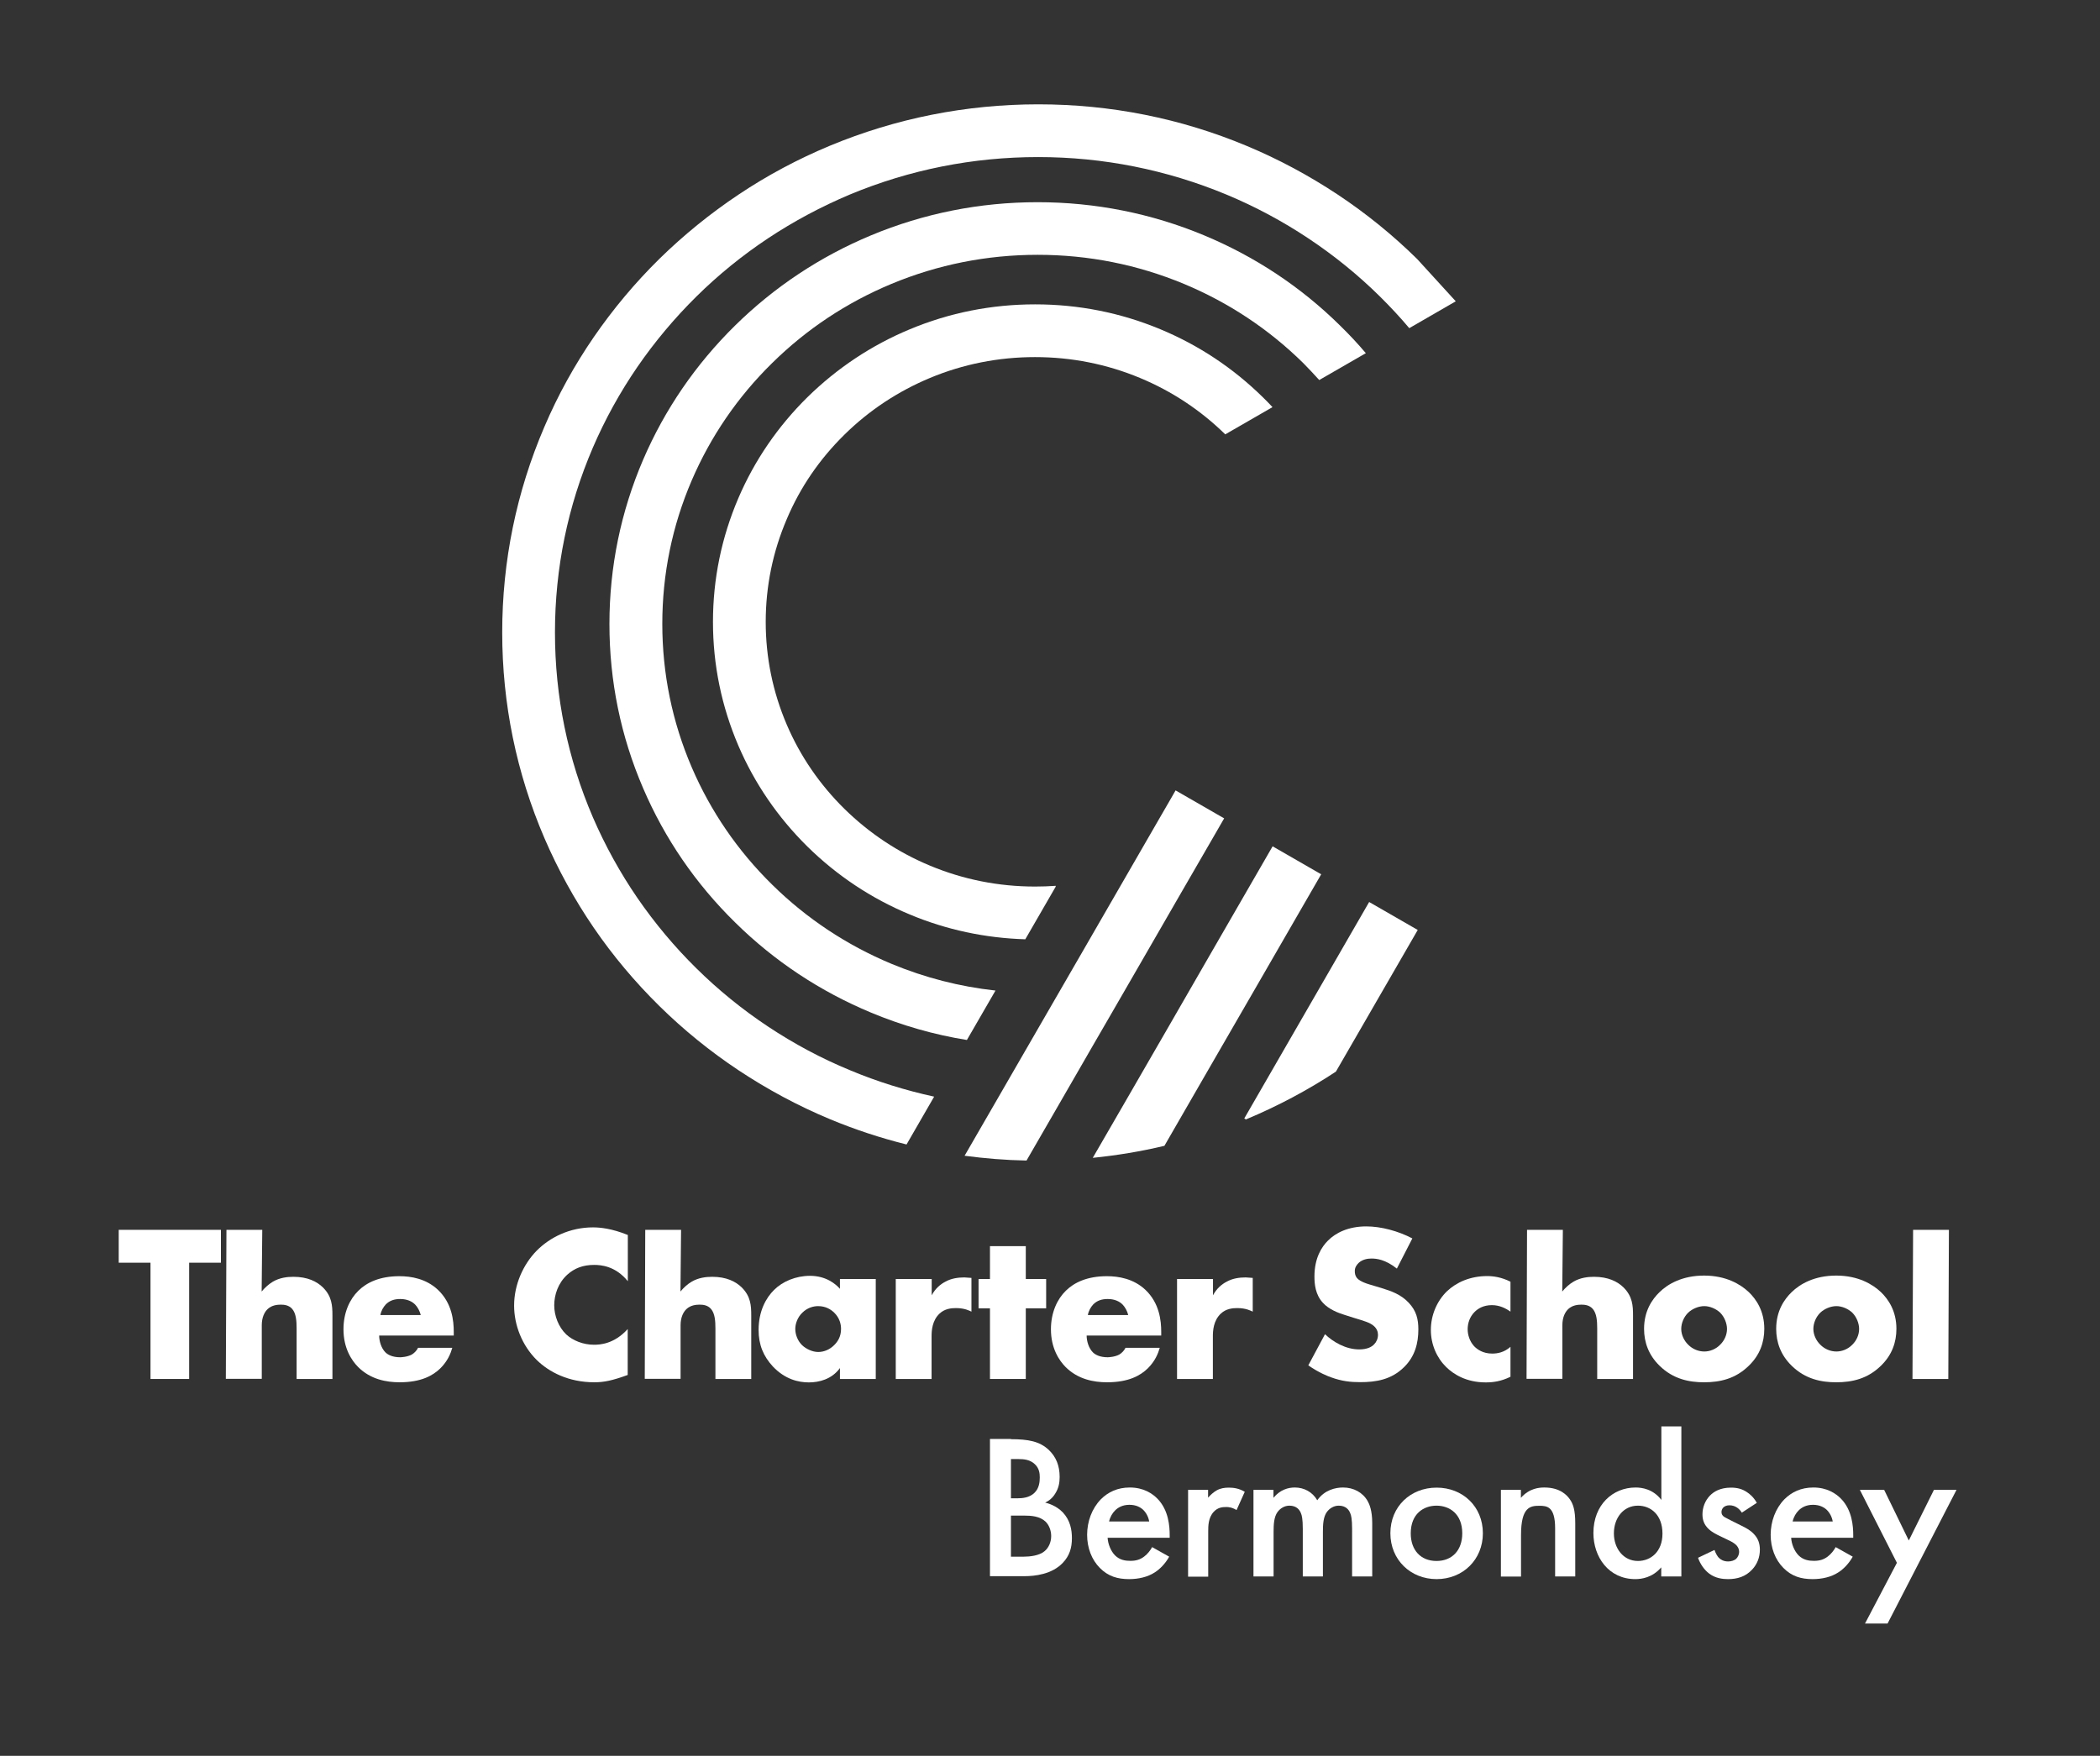 <?xml version="1.0" encoding="UTF-8" standalone="no"?>
<svg xmlns="http://www.w3.org/2000/svg" xmlns:xlink="http://www.w3.org/1999/xlink" xmlns:serif="http://www.serif.com/" width="100%" height="100%" viewBox="0 0 1503 1257" version="1.1" xml:space="preserve" style="fill-rule:evenodd;clip-rule:evenodd;stroke-linejoin:round;stroke-miterlimit:2;">
    <rect x="0" y="0" width="1503" height="1257" fill="#333333" stroke="none"/>
    <g id="Logo_detail">
        <g>
            <g id="Logo_mark" transform="matrix(0.878,0,0,0.878,83.223,66.787)">
                <path d="M531.2,760.9C510.3,747 490.7,731.1 472.9,713.5C455.1,696 438.9,676.6 424.8,656.1C410.6,635.4 398.4,613.2 388.5,590.3C368,542.6 357.6,491.9 357.6,439.6C357.6,387.3 368,336.6 388.5,288.9C398.4,265.9 410.6,243.8 424.8,223.1C438.9,202.6 455.1,183.3 472.9,165.7C490.7,148.1 510.3,132.2 531.2,118.3C552.3,104.3 574.8,92.3 598.1,82.5C646.7,62.3 698.3,52 751.5,52C804.7,52 856.4,62.4 905,82.6C928.3,92.3 950.9,104.4 971.9,118.4C992.8,132.3 1012.4,148.2 1030.2,165.8C1038.5,174 1046.5,182.6 1054,191.5L1091.9,169.6L1060.4,135.1C1040.6,115.6 1018.9,98 995.7,82.6C972.3,67.1 947.4,53.7 921.5,42.9C867.7,20.4 810.5,9 751.6,9C692.7,9 635.5,20.4 581.6,42.8C555.7,53.6 530.7,66.9 507.4,82.5C484.3,97.9 462.5,115.6 442.7,135C422.9,154.5 405,175.9 389.3,198.7C373.5,221.7 359.9,246.3 349,271.9C326.2,325 314.6,381.5 314.6,439.6C314.6,497.8 326.2,554.2 349,607.3C360,632.8 373.5,657.4 389.3,680.5C404.9,703.3 422.9,724.7 442.7,744.2C462.5,763.7 484.2,781.3 507.4,796.7C530.8,812.2 555.7,825.6 581.6,836.4C602,844.9 622.9,851.8 644.2,857.1L666.7,818.1C643.3,813 620.4,805.9 598.2,796.6C574.8,787 552.3,774.9 531.2,760.9Z" style="fill:white;fill-rule:nonzero;"></path>
                <path d="M593.5,278.4C613.7,258.5 637.2,243 663.3,232.1C690.4,220.8 719.2,215.1 748.9,215.1C778.6,215.1 807.4,220.8 834.5,232.1C860.5,242.9 883.9,258.4 904,278.1L942.5,255.9C939.9,253.1 937.3,250.4 934.6,247.8C910.5,224.1 882.4,205.4 851.1,192.4C818.7,178.9 784.4,172.1 749,172.1C713.6,172.1 679.2,178.9 646.9,192.4C615.6,205.4 587.6,224.1 563.4,247.8C539.3,271.6 520.3,299.3 507.1,330.1C493.4,362.1 486.4,396 486.4,431C486.4,466 493.4,499.9 507.1,531.9C520.3,562.7 539.3,590.4 563.4,614.2C587.5,637.9 615.6,656.6 646.9,669.6C676.8,682.1 708.4,688.8 741,689.8L765.6,647.2L765.9,646.2C760.3,646.6 754.7,646.8 749,646.8C719.3,646.8 690.5,641.1 663.4,629.8C637.2,618.9 613.8,603.3 593.6,583.5C573.5,563.7 557.6,540.6 546.6,514.9C535.2,488.3 529.4,460.1 529.4,431C529.4,401.9 535.2,373.7 546.6,347.1C557.5,321.3 573.3,298.3 593.5,278.4Z" style="fill:white;fill-rule:nonzero;"></path>
                <path d="M980.6,233.8L1018.6,211.9C1012,204.1 1005,196.6 997.6,189.4C965.6,157.8 928.2,133.1 886.7,115.8C843.7,97.9 798,88.8 751,88.8C703.9,88.8 658.3,97.9 615.3,115.8C573.8,133.1 536.4,157.9 504.4,189.4C472.3,221 447.1,257.8 429.5,298.7C411.3,341.1 402,386.2 402,432.7C402,479.2 411.2,524.2 429.5,566.7C447.1,607.7 472.3,644.5 504.4,676C536.4,707.6 573.8,732.3 615.3,749.6C640.5,760.1 666.6,767.6 693.4,771.9L716.7,731.6C687.5,728.4 659.1,721.1 631.9,709.8C595.5,694.6 562.7,672.9 534.6,645.2C506.5,617.6 484.5,585.4 469.1,549.6C453.2,512.6 445.1,473.2 445.1,432.6C445.1,392 453.2,352.6 469.1,315.6C484.5,279.8 506.5,247.6 534.6,220C562.7,192.3 595.4,170.6 631.9,155.4C669.6,139.7 709.7,131.7 751.1,131.7C792.5,131.7 832.5,139.7 870.3,155.4C906.7,170.6 939.5,192.3 967.6,220C972,224.5 976.4,229.1 980.6,233.8Z" style="fill:white;fill-rule:nonzero;"></path>
                <path d="M812.1,748.8L837.1,705.5L867.9,652.1L896.3,603L903.1,591.2L863.5,568.4L859.9,574.7L852.2,588L788.2,698.9L752.9,760L717.8,820.8L692.5,864.6L691.5,866.3C708.2,868.5 725,869.9 742,870.2L767,826.9L797.8,773.5L812.1,748.8Z" style="fill:white;fill-rule:nonzero;"></path>
                <path d="M982.2,636.8L942.6,614L893.6,698.9L858.4,760L823.3,820.8L796,868C815.7,866 835.2,862.8 854.4,858.2L885.6,804.1L929.4,728.3L982.2,636.8Z" style="fill:white;fill-rule:nonzero;"></path>
                <path d="M957.5,770L919.5,835.9L920.9,836.7C921.1,836.6 921.3,836.5 921.5,836.4C946.8,825.8 971.3,812.8 994.2,797.7L1060.9,682.2L1021.3,659.4L957.5,770Z" style="fill:white;fill-rule:nonzero;"></path>
            </g>
            <g id="Logo_Type" transform="matrix(0.878,0,0,0.878,83.223,66.787)">
                <path d="M59.4,953.5L59.4,1048.3L27.9,1048.3L27.9,953.5L2,953.5L2,926.7L85.3,926.7L85.3,953.5L59.4,953.5Z" style="fill:white;fill-rule:nonzero;"></path>
                <path d="M89.8,926.7L119,926.7L118.5,977C120.7,974.3 124.2,971 127.6,969C133.2,965.7 139.3,965 144.4,965C155.9,965 163.5,968.8 168.5,973.7C175.8,981 176.2,988.6 176.2,996.5L176.2,1048.3L147,1048.3L147,1007.1C147,1001.1 146.6,994.9 143.4,991.2C140.7,988.1 137,987.7 134.1,987.7C131,987.7 126.8,988.2 123.5,991.2C120.9,993.6 118.6,997.9 118.6,1004.5L118.6,1048.2L89.3,1048.2L89.8,926.7Z" style="fill:white;fill-rule:nonzero;"></path>
                <path d="M275.1,1012.9L214.3,1012.9C214.3,1017.3 215.9,1023.1 219.4,1026.6C221.2,1028.4 224.9,1030.6 231.4,1030.6C232.1,1030.6 237.2,1030.4 240.9,1028.4C242.7,1027.3 244.7,1025.5 246,1022.9L273.9,1022.9C272.6,1027.5 270.1,1033.8 264.1,1039.7C258.1,1045.5 248.6,1051 230.9,1051C220.1,1051 207.2,1048.6 197.2,1038.6C191.9,1033.3 185.2,1023.3 185.2,1007.8C185.2,994.1 190.3,983.2 197.4,976.3C204.1,969.7 214.7,964.5 230.8,964.5C240.3,964.5 252.5,966.5 262.2,975.6C273.7,986.5 275.1,1000.8 275.1,1009.9L275.1,1012.9ZM248.2,996.2C247.5,993.1 245.6,989.6 243.5,987.5C239.7,983.7 234.4,983.1 231.5,983.1C226.6,983.1 222.8,984.4 219.7,987.5C217.7,989.7 215.9,992.6 215.3,996.2L248.2,996.2Z" style="fill:white;fill-rule:nonzero;"></path>
                <path d="M417,1045C404.4,1049.6 397.5,1051 389.7,1051C368.6,1051 352.7,1042.6 342.7,1032.8C330.8,1021 324.3,1004.4 324.3,988.5C324.3,971.2 331.8,954.8 342.7,943.7C353.5,932.8 369.7,924.7 388.6,924.7C394.4,924.7 403.9,925.6 417,930.9L417,968.6C406.8,956 394.8,955.3 389.5,955.3C380.4,955.3 373.5,958 367.6,963.3C360.1,970.2 357,979.7 357,988.3C357,996.7 360.5,1006 366.8,1012C372.1,1016.9 380.5,1020.4 389.4,1020.4C394.1,1020.4 405.8,1019.9 416.9,1007.6L416.9,1045L417,1045Z" style="fill:white;fill-rule:nonzero;"></path>
                <path d="M431.2,926.7L460.4,926.7L459.9,977C462.1,974.3 465.5,971 469,969C474.6,965.7 480.7,965 485.8,965C497.3,965 504.9,968.8 509.9,973.7C517.2,981 517.6,988.6 517.6,996.5L517.6,1048.3L488.4,1048.3L488.4,1007.1C488.4,1001.1 488,994.9 484.8,991.2C482.1,988.1 478.4,987.7 475.5,987.7C472.4,987.7 468.2,988.2 464.9,991.2C462.3,993.6 460,997.9 460,1004.5L460,1048.2L430.8,1048.2L431.2,926.7Z" style="fill:white;fill-rule:nonzero;"></path>
                <path d="M589.9,966.8L619.1,966.8L619.1,1048.3L589.9,1048.3L589.9,1039.4C583.2,1048.7 572.6,1051.1 564.6,1051.1C555.9,1051.1 545.1,1048.5 535.3,1038.2C527.5,1029.8 523.6,1020.5 523.6,1008.3C523.6,993 529.6,982.2 536.2,975.7C543.1,968.8 553.9,964.2 565.5,964.2C578.6,964.2 586.5,970.9 589.9,974.8L589.9,966.8ZM559.3,994.2C555.3,998 553.5,1003.3 553.5,1007.5C553.5,1012.2 555.5,1017.3 559.1,1020.8C562.2,1023.7 567.3,1026.3 572.2,1026.3C576.9,1026.3 581.7,1024.3 585.3,1020.6C587.9,1018 590.8,1014 590.8,1007.5C590.8,1003.7 589.7,998.6 585.2,994.2C582.5,991.6 578.3,988.9 572.1,988.9C568.4,988.9 563.5,990.1 559.3,994.2Z" style="fill:white;fill-rule:nonzero;"></path>
                <path d="M635.4,966.8L664.7,966.8L664.7,980.1C667.6,974.6 671.8,971 676.2,968.8C680.6,966.4 685.9,965.5 691.3,965.5C692,965.5 693.3,965.7 697.1,965.9L697.1,993.4C695.6,992.7 691.6,990.5 684.5,990.5C680.7,990.5 675.4,991 671.2,994.9C665,1000.6 664.6,1009.1 664.6,1013.5L664.6,1048.3L635.4,1048.3L635.4,966.8Z" style="fill:white;fill-rule:nonzero;"></path>
                <path d="M741.4,990.7L741.4,1048.3L712.2,1048.3L712.2,990.7L702.9,990.7L702.9,966.8L712.2,966.8L712.2,940L741.4,940L741.4,966.8L758,966.8L758,990.7L741.4,990.7Z" style="fill:white;fill-rule:nonzero;"></path>
                <path d="M851.8,1012.9L791,1012.9C791,1017.3 792.6,1023.1 796.1,1026.6C797.9,1028.4 801.6,1030.6 808.1,1030.6C808.8,1030.6 813.9,1030.4 817.6,1028.4C819.4,1027.3 821.4,1025.5 822.7,1022.9L850.6,1022.9C849.3,1027.5 846.8,1033.8 840.8,1039.7C834.8,1045.5 825.3,1051 807.6,1051C796.8,1051 783.9,1048.6 773.9,1038.6C768.6,1033.3 761.9,1023.3 761.9,1007.8C761.9,994.1 767,983.2 774.1,976.3C780.8,969.7 791.4,964.5 807.5,964.5C817,964.5 829.2,966.5 838.9,975.6C850.4,986.5 851.8,1000.8 851.8,1009.9L851.8,1012.9ZM824.9,996.2C824.2,993.1 822.3,989.6 820.2,987.5C816.4,983.7 811.1,983.1 808.2,983.1C803.3,983.1 799.5,984.4 796.4,987.5C794.4,989.7 792.6,992.6 792,996.2L824.9,996.2Z" style="fill:white;fill-rule:nonzero;"></path>
                <path d="M864.7,966.8L894,966.8L894,980.1C896.9,974.6 901.1,971 905.5,968.8C909.9,966.4 915.2,965.5 920.6,965.5C921.3,965.5 922.6,965.7 926.4,965.9L926.4,993.4C924.9,992.7 920.9,990.5 913.8,990.5C910,990.5 904.7,991 900.5,994.9C894.3,1000.6 893.9,1009.1 893.9,1013.5L893.9,1048.3L864.7,1048.3L864.7,966.8Z" style="fill:white;fill-rule:nonzero;"></path>
                <path d="M985.3,1011.8C992,1018.2 1002.3,1024.2 1013.2,1024.2C1019.6,1024.2 1023.4,1022.2 1025.4,1020C1027.2,1018.2 1028.5,1015.4 1028.5,1012.3C1028.5,1009.9 1027.6,1007.2 1025,1005C1021.9,1002.3 1017.2,1001 1009.3,998.6L1001.1,996C996,994.4 988.5,991.6 983.6,986.2C977.4,979.5 976.7,970.9 976.7,964.7C976.7,949.8 982.5,940.6 987.8,935.4C994,929.2 1004.2,923.9 1019,923.9C1031,923.9 1045.1,927.7 1056.5,933.7L1043.9,958.3C1034.4,950.8 1027.3,950.1 1023.1,950.1C1020,950.1 1015.8,950.8 1012.7,953.7C1010.9,955.5 1009.6,957.5 1009.6,960.3C1009.6,962.5 1010,964.1 1011.2,965.8C1012.1,966.9 1014.3,969.1 1021.8,971.3L1031.5,974.2C1039.2,976.6 1047.2,979.3 1053.6,986.2C1059.8,992.8 1061.4,999.5 1061.4,1007.9C1061.4,1019 1058.7,1029.8 1049.9,1038.5C1039.5,1048.9 1026.9,1050.9 1014,1050.9C1006.3,1050.9 999.1,1050.2 990.1,1046.9C988.1,1046.2 980.4,1043.3 971.7,1037.2L985.3,1011.8Z" style="fill:white;fill-rule:nonzero;"></path>
                <path d="M1136.5,1046.5C1128.7,1050.3 1122.3,1051.1 1116.3,1051.1C1100.4,1051.1 1090.1,1044.4 1084.2,1038.7C1076.5,1031.2 1071.6,1020.3 1071.6,1008.3C1071.6,996.3 1076.5,984.8 1084.7,976.8C1092.4,969.5 1103.7,964.4 1117.5,964.4C1122.6,964.4 1129.2,965.3 1136.5,969L1136.5,993.4C1132.7,990.7 1127.6,988.1 1121.4,988.1C1114.5,988.1 1110.1,990.8 1107.2,993.7C1103.2,997.7 1101.6,1003 1101.6,1007.7C1101.6,1012.3 1103.2,1017.5 1106.7,1021.4C1109.4,1024.3 1114.2,1027.6 1121.6,1027.6C1125.8,1027.6 1131.3,1026.7 1136.5,1022.1L1136.5,1046.5Z" style="fill:white;fill-rule:nonzero;"></path>
                <path d="M1150,926.7L1179.2,926.7L1178.7,977C1180.9,974.3 1184.3,971 1187.8,969C1193.4,965.7 1199.5,965 1204.6,965C1216.1,965 1223.7,968.8 1228.7,973.7C1236,981 1236.4,988.6 1236.4,996.5L1236.4,1048.3L1207.2,1048.3L1207.2,1007.1C1207.2,1001.1 1206.8,994.9 1203.6,991.2C1200.9,988.1 1197.2,987.7 1194.3,987.7C1191.2,987.7 1187,988.2 1183.7,991.2C1181.1,993.6 1178.8,997.9 1178.8,1004.5L1178.8,1048.2L1149.6,1048.2L1150,926.7Z" style="fill:white;fill-rule:nonzero;"></path>
                <path d="M1330.8,1037.5C1320,1048.1 1307.5,1051 1294.3,1051C1282.5,1051 1269.3,1048.6 1258,1037.5C1249.1,1028.8 1245.4,1018.4 1245.4,1007.4C1245.4,992.8 1252,983.3 1258,977.5C1264.7,970.9 1276.6,964 1294.3,964C1312.3,964 1324,971.1 1330.8,977.5C1336.8,983.3 1343.4,992.8 1343.4,1007.4C1343.4,1018.4 1339.8,1028.8 1330.8,1037.5ZM1281.4,994.2C1277.8,997.7 1275.7,1002.8 1275.7,1007.5C1275.7,1012.4 1278.1,1017.2 1281.4,1020.4C1284.9,1023.9 1289.6,1025.9 1294.5,1025.9C1299.2,1025.9 1304,1023.9 1307.4,1020.4C1311,1016.9 1313,1012.2 1313,1007.5C1313,1003.1 1311,997.8 1307.4,994.2C1304.1,991.1 1299,988.9 1294.5,988.9C1289.8,988.9 1284.7,991.1 1281.4,994.2Z" style="fill:white;fill-rule:nonzero;"></path>
                <path d="M1438.5,1037.5C1427.7,1048.1 1415.2,1051 1402,1051C1390.2,1051 1377,1048.6 1365.7,1037.5C1356.8,1028.8 1353.1,1018.4 1353.1,1007.4C1353.1,992.8 1359.7,983.3 1365.7,977.5C1372.4,970.9 1384.3,964 1402,964C1420,964 1431.7,971.1 1438.5,977.5C1444.5,983.3 1451.1,992.8 1451.1,1007.4C1451.1,1018.4 1447.5,1028.8 1438.5,1037.5ZM1389.1,994.2C1385.5,997.7 1383.4,1002.8 1383.4,1007.5C1383.4,1012.4 1385.8,1017.2 1389.1,1020.4C1392.6,1023.9 1397.3,1025.9 1402.2,1025.9C1406.9,1025.9 1411.7,1023.9 1415.1,1020.4C1418.7,1016.9 1420.7,1012.2 1420.7,1007.5C1420.7,1003.1 1418.7,997.8 1415.1,994.2C1411.8,991.1 1406.7,988.9 1402.2,988.9C1397.5,988.9 1392.4,991.1 1389.1,994.2Z" style="fill:white;fill-rule:nonzero;"></path>
                <path d="M1493.9,926.7L1493.4,1048.3L1464.2,1048.3L1464.7,926.7L1493.9,926.7Z" style="fill:white;fill-rule:nonzero;"></path>
                <path d="M729.2,1097.4C743.6,1097.4 752.7,1099.2 760.1,1106.1C766.1,1111.8 769,1119 769,1128.2C769,1132.6 768.3,1137.1 765.6,1141.4C763.1,1145.8 759.7,1147.9 757.2,1149.1C759.2,1149.6 766.1,1151.4 771.6,1157.1C777.6,1163.5 779,1171.2 779,1178.1C779,1186.1 777,1192.5 771.6,1198.2C762.7,1207.6 748.8,1209.1 740.2,1209.1L712.2,1209.1L712.2,1097.2L729.2,1097.2L729.2,1097.4ZM729.3,1145.6L734.5,1145.6C738.7,1145.6 744.4,1145.1 748.4,1141.2C752.3,1137.5 752.8,1132.3 752.8,1128.5C752.8,1125.1 752.3,1121.1 748.8,1117.8C744.9,1114.1 740.1,1113.6 735.2,1113.6L729.3,1113.6L729.3,1145.6ZM729.3,1193.2L739.7,1193.2C744.6,1193.2 752.3,1192.4 756.6,1188.8C760,1186.1 762.1,1181.4 762.1,1176.4C762.1,1171.9 760.4,1167.5 757.6,1164.7C752.9,1160.2 746,1159.7 740,1159.7L729.3,1159.7L729.3,1193.2Z" style="fill:white;fill-rule:nonzero;"></path>
                <path d="M858.3,1193.2C855.3,1198.6 850.9,1203.3 846.4,1206.1C840.7,1209.8 833.2,1211.5 825.6,1211.5C816.2,1211.5 808.5,1209.2 801.8,1202.4C795.1,1195.7 791.4,1186 791.4,1175.4C791.4,1164.5 795.3,1153.9 802.6,1146.4C808.5,1140.5 816.2,1136.8 826.2,1136.8C837.4,1136.8 844.6,1141.7 848.8,1146C857.9,1155.4 858.7,1168.5 858.7,1175.8L858.7,1177.8L808.1,1177.8C808.4,1182.8 810.6,1188.5 814.1,1192.1C818,1196 822.7,1196.6 826.7,1196.6C831.2,1196.6 834.6,1195.6 837.9,1193.1C840.8,1190.9 842.9,1188.1 844.4,1185.4L858.3,1193.2ZM842,1164.5C841.3,1160.6 839.5,1157.3 837,1154.9C834.8,1152.9 831.3,1150.9 825.9,1150.9C820.2,1150.9 816.5,1153.2 814.3,1155.4C812,1157.6 810.1,1160.9 809.3,1164.5L842,1164.5Z" style="fill:white;fill-rule:nonzero;"></path>
                <path d="M873.5,1138.7L890,1138.7L890,1145.1C891.8,1142.9 894.5,1140.6 896.9,1139.2C900.1,1137.4 903.3,1136.9 907,1136.9C911,1136.9 915.4,1137.6 919.9,1140.3L913.2,1155.2C909.5,1152.9 906.5,1152.7 904.8,1152.7C901.3,1152.7 897.8,1153.2 894.6,1156.6C890.1,1161.5 890.1,1168.2 890.1,1172.9L890.1,1209.5L873.7,1209.5L873.7,1138.7L873.5,1138.7Z" style="fill:white;fill-rule:nonzero;"></path>
                <path d="M926.9,1138.7L943.3,1138.7L943.3,1145.2C948.8,1138.5 955.4,1136.8 960.7,1136.8C968.1,1136.8 975,1140.3 979,1147.2C984.9,1138.8 993.8,1136.8 1000,1136.8C1008.6,1136.8 1016.1,1140.8 1020.1,1147.9C1021.4,1150.2 1023.8,1155.4 1023.8,1165.7L1023.8,1209.3L1007.4,1209.3L1007.4,1170.4C1007.4,1162.5 1006.6,1159.3 1005.9,1157.8C1004.9,1155.1 1002.4,1151.6 996.5,1151.6C992.5,1151.6 989,1153.8 986.8,1156.8C983.9,1160.8 983.6,1166.9 983.6,1172.9L983.6,1209.3L967.2,1209.3L967.2,1170.4C967.2,1162.5 966.4,1159.3 965.7,1157.8C964.7,1155.1 962.2,1151.6 956.3,1151.6C952.3,1151.6 948.8,1153.8 946.6,1156.8C943.7,1160.8 943.4,1166.9 943.4,1172.9L943.4,1209.3L927,1209.3L927,1138.7L926.9,1138.7Z" style="fill:white;fill-rule:nonzero;"></path>
                <path d="M1114,1174.1C1114,1195.7 1097.6,1211.5 1076.3,1211.5C1055,1211.5 1038.6,1195.7 1038.6,1174.1C1038.6,1152.3 1055,1136.9 1076.3,1136.9C1097.6,1136.9 1114,1152.3 1114,1174.1ZM1097.2,1174.2C1097.2,1158.1 1086.6,1151.6 1076.2,1151.6C1065.8,1151.6 1055.2,1158.1 1055.2,1174.2C1055.2,1187.8 1063.3,1196.7 1076.2,1196.7C1089.1,1196.7 1097.2,1187.8 1097.2,1174.2Z" style="fill:white;fill-rule:nonzero;"></path>
                <path d="M1128.6,1138.7L1145,1138.7L1145,1145.2C1152,1137.3 1160.1,1136.8 1164.1,1136.8C1177.2,1136.8 1182.7,1143.3 1184.9,1146.4C1187.6,1150.3 1189.3,1155.1 1189.3,1166L1189.3,1209.3L1172.9,1209.3L1172.9,1170.1C1172.9,1152.2 1166.2,1151.7 1160,1151.7C1152.6,1151.7 1145.1,1152.7 1145.1,1175.5L1145.1,1209.4L1128.7,1209.4L1128.7,1138.7L1128.6,1138.7Z" style="fill:white;fill-rule:nonzero;"></path>
                <path d="M1259.4,1087L1275.8,1087L1275.8,1209.3L1259.4,1209.3L1259.4,1201.9C1252.2,1210.3 1243.3,1211.5 1238.3,1211.5C1216.5,1211.5 1204.1,1193.4 1204.1,1173.9C1204.1,1150.9 1219.9,1136.8 1238.5,1136.8C1243.7,1136.8 1252.8,1138.1 1259.5,1146.9L1259.5,1087L1259.4,1087ZM1220.8,1174.2C1220.8,1186.4 1228.5,1196.7 1240.4,1196.7C1250.8,1196.7 1260.4,1189.2 1260.4,1174.4C1260.4,1159 1250.8,1151.6 1240.4,1151.6C1228.5,1151.6 1220.8,1161.7 1220.8,1174.2Z" style="fill:white;fill-rule:nonzero;"></path>
                <path d="M1325.1,1157.3C1323.4,1154.6 1320.2,1151.3 1315,1151.3C1312.7,1151.3 1311,1152.1 1310,1153.1C1309.2,1153.9 1308.5,1155.3 1308.5,1156.8C1308.5,1158.6 1309.3,1159.8 1310.8,1160.8C1311.8,1161.5 1312.8,1161.8 1316.3,1163.7L1324.7,1167.9C1328.4,1169.7 1331.9,1171.6 1334.6,1174.4C1338.5,1178.3 1339.8,1182.6 1339.8,1187.5C1339.8,1193.9 1337.5,1199.4 1333.6,1203.6C1328.1,1209.6 1321.2,1211.5 1313.8,1211.5C1309.3,1211.5 1303.6,1210.8 1298.5,1207C1294.5,1204 1291.1,1199.1 1289.4,1194.1L1302.8,1187.7C1303.6,1190 1305.1,1193.1 1306.7,1194.4C1307.7,1195.4 1310.1,1197.1 1313.9,1197.1C1316.4,1197.1 1319.1,1196.3 1320.6,1194.8C1321.9,1193.5 1322.9,1191.3 1322.9,1189.3C1322.9,1187.3 1322.2,1185.6 1320.7,1183.9C1318.7,1181.9 1316.3,1180.7 1313.7,1179.5L1307.7,1176.6C1304.5,1175.1 1300.7,1173.2 1298,1170.6C1294.3,1167.1 1293,1163.2 1293,1158.7C1293,1153 1295.2,1147.5 1298.9,1143.6C1302.1,1140.2 1307.5,1136.9 1316.2,1136.9C1321.2,1136.9 1325.3,1137.9 1329.3,1140.6C1331.6,1142.1 1334.8,1144.8 1337.3,1149.3L1325.1,1157.3Z" style="fill:white;fill-rule:nonzero;"></path>
                <path d="M1415.5,1193.2C1412.5,1198.6 1408.1,1203.3 1403.6,1206.1C1397.9,1209.8 1390.4,1211.5 1382.8,1211.5C1373.4,1211.5 1365.7,1209.2 1359,1202.4C1352.3,1195.7 1348.6,1186 1348.6,1175.4C1348.6,1164.5 1352.5,1153.9 1359.8,1146.4C1365.7,1140.5 1373.4,1136.8 1383.4,1136.8C1394.6,1136.8 1401.8,1141.7 1406,1146C1415.1,1155.4 1415.9,1168.5 1415.9,1175.8L1415.9,1177.8L1365.3,1177.8C1365.6,1182.8 1367.8,1188.5 1371.3,1192.1C1375.2,1196 1379.9,1196.6 1383.9,1196.6C1388.4,1196.6 1391.8,1195.6 1395.1,1193.1C1398,1190.9 1400.1,1188.1 1401.6,1185.4L1415.5,1193.2ZM1399.2,1164.5C1398.5,1160.6 1396.7,1157.3 1394.2,1154.9C1392,1152.9 1388.5,1150.9 1383.1,1150.9C1377.4,1150.9 1373.7,1153.2 1371.5,1155.4C1369.2,1157.6 1367.3,1160.9 1366.5,1164.5L1399.2,1164.5Z" style="fill:white;fill-rule:nonzero;"></path>
                <path d="M1451.5,1198.2L1421.3,1138.7L1441.1,1138.7L1461.2,1180L1481.7,1138.7L1500.1,1138.7L1443.9,1247.7L1425.5,1247.7L1451.5,1198.2Z" style="fill:white;fill-rule:nonzero;"></path>
            </g>
        </g>
    </g>
</svg>
